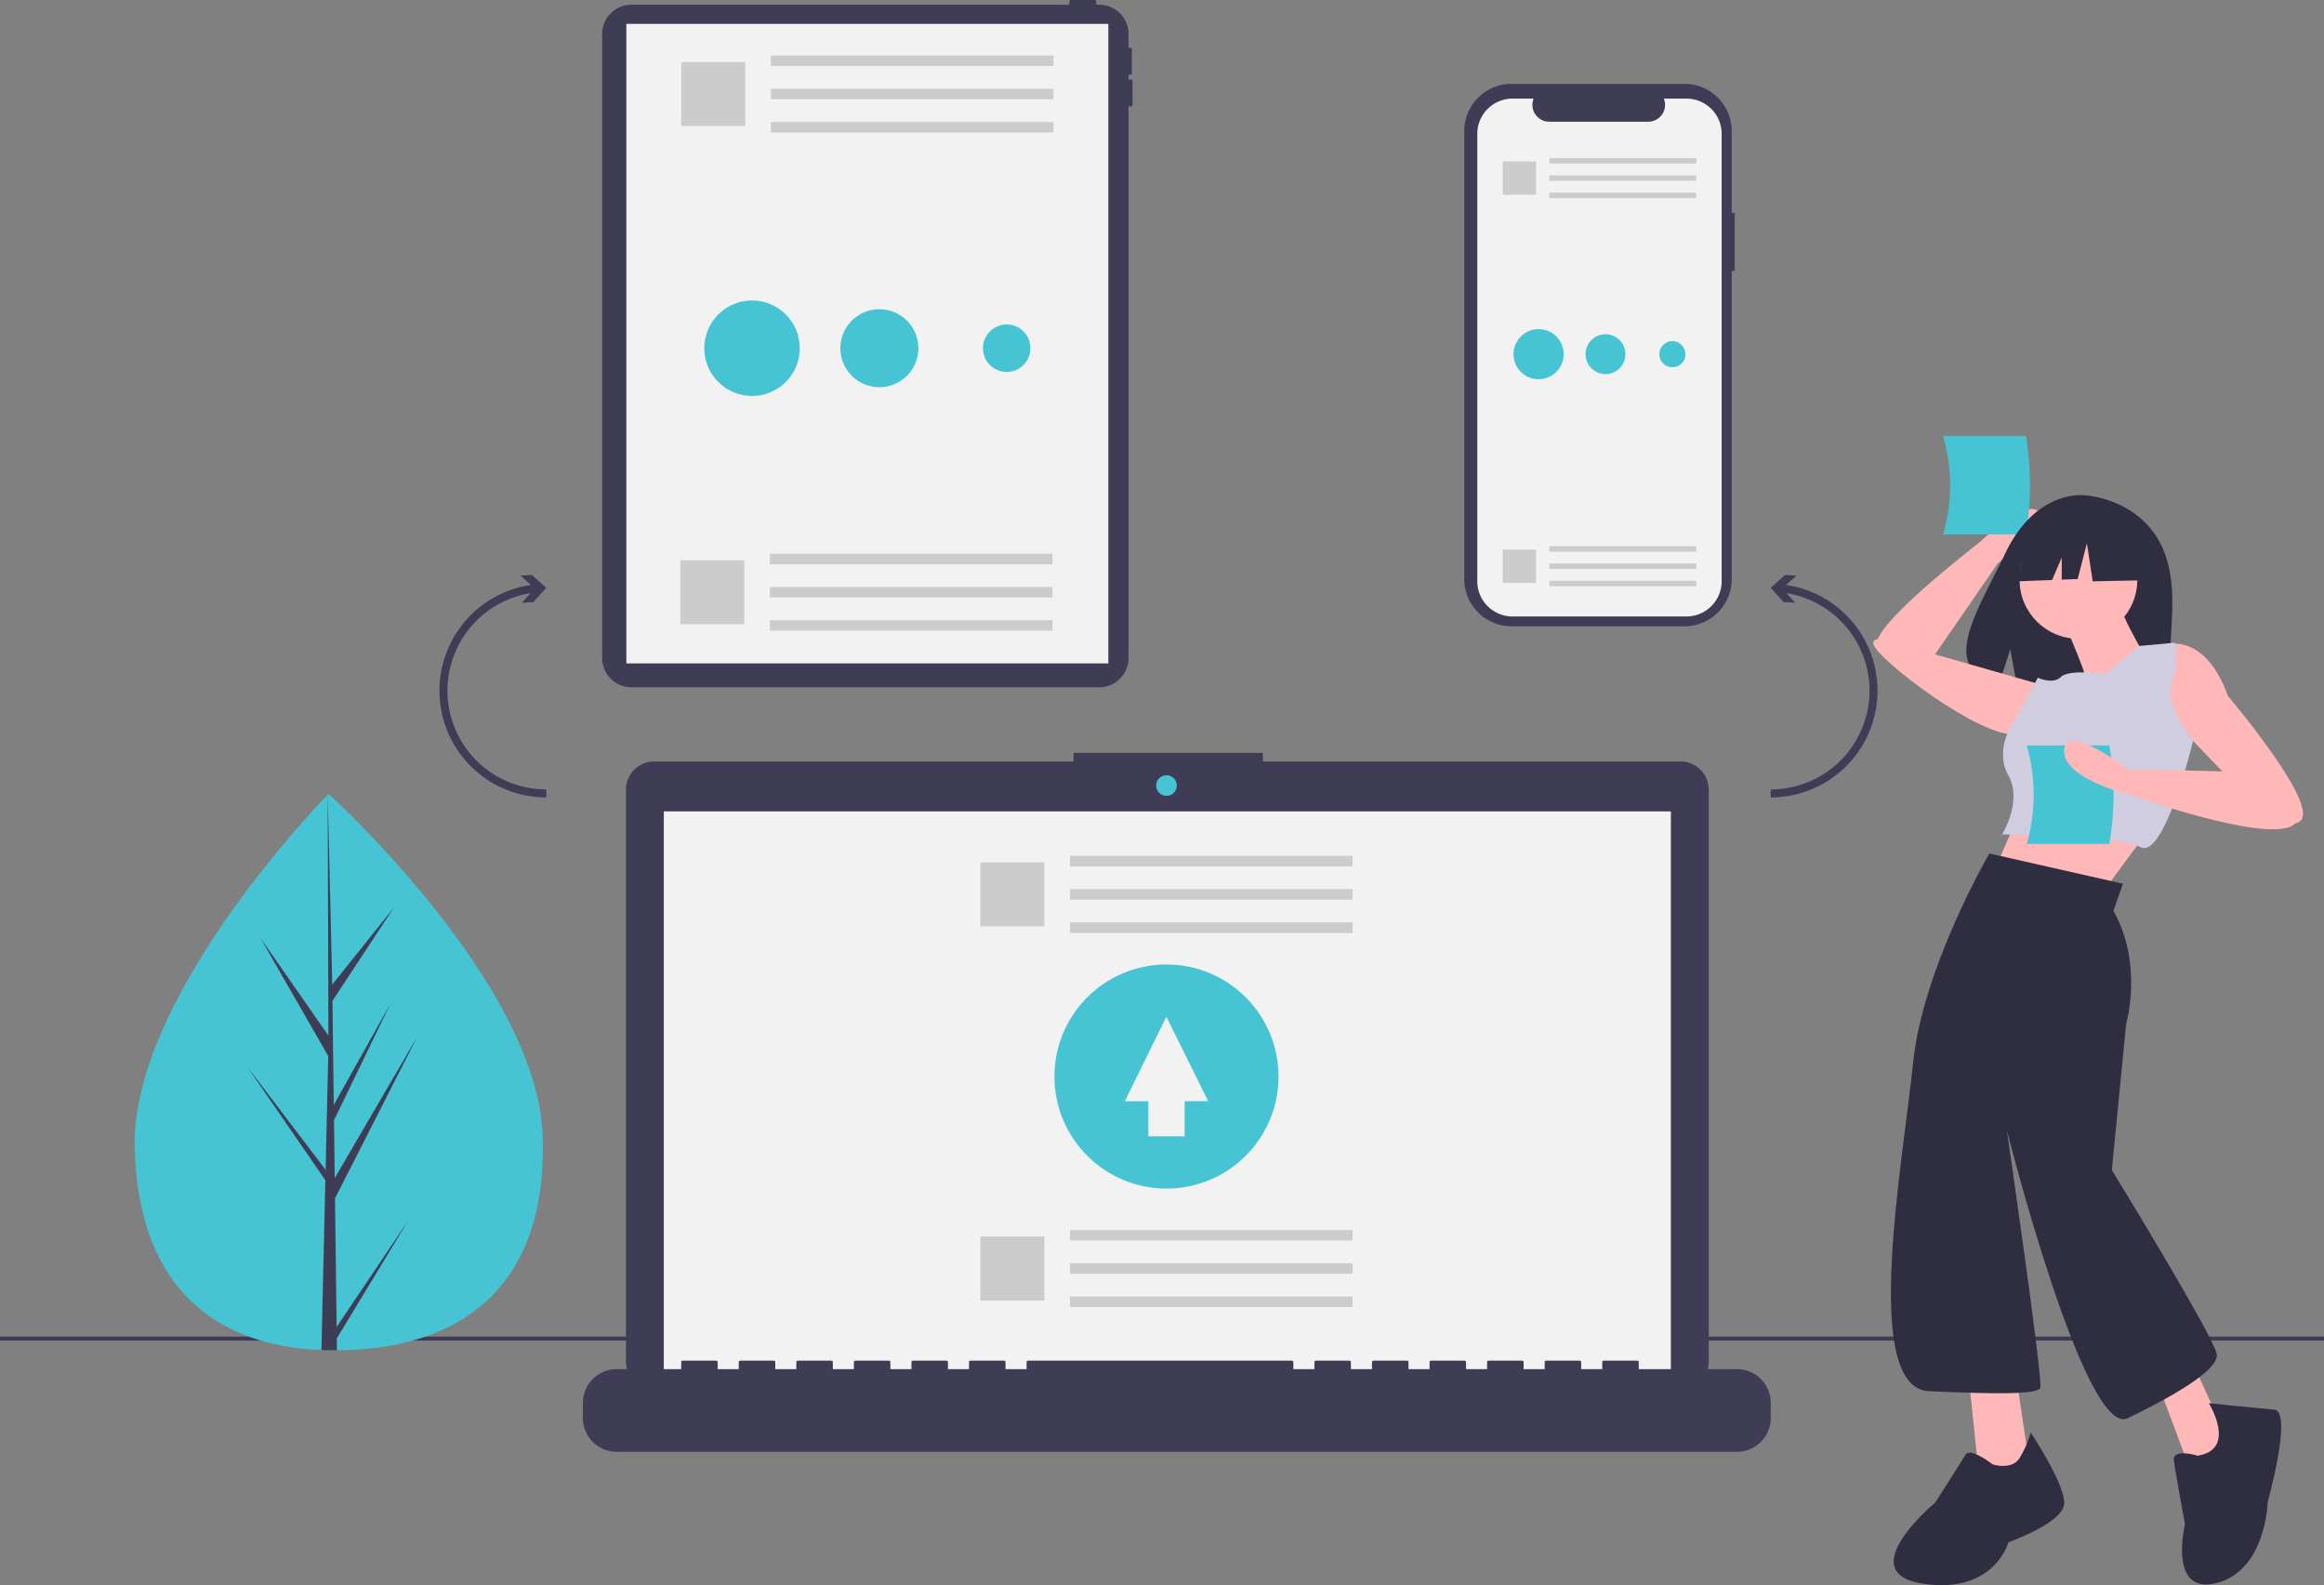 <?xml version="1.0" encoding="UTF-8" standalone="no"?>
<svg
   xmlns:dc="http://purl.org/dc/elements/1.1/"
   xmlns:cc="http://creativecommons.org/ns#"
   xmlns:rdf="http://www.w3.org/1999/02/22-rdf-syntax-ns#"
   xmlns:svg="http://www.w3.org/2000/svg"
   xmlns="http://www.w3.org/2000/svg"
   xmlns:sodipodi="http://sodipodi.sourceforge.net/DTD/sodipodi-0.dtd"
   xmlns:inkscape="http://www.inkscape.org/namespaces/inkscape"
   inkscape:version="1.0 (4035a4fb49, 2020-05-01)"
   sodipodi:docname="undraw_file_sync_ot38.svg"
   version="1.1"
   viewBox="0 0 1161.522 792.25"
   height="792.25"
   width="1161.522"
   data-name="Layer 1"
   id="b788e214-8c62-4533-b5b0-3b3e1bf4c8d8">
  <rect x="0" y="0" width="1161.522" height="792.25" fill="#808080" stroke="none"/>
  <defs
     id="defs137" />
  <sodipodi:namedview
     inkscape:current-layer="b788e214-8c62-4533-b5b0-3b3e1bf4c8d8"
     inkscape:window-maximized="1"
     inkscape:window-y="-8"
     inkscape:window-x="-8"
     inkscape:cy="466.97635"
     inkscape:cx="630.68702"
     inkscape:zoom="0.56050854"
     showgrid="false"
     id="namedview135"
     inkscape:window-height="837"
     inkscape:window-width="1600"
     inkscape:pageshadow="2"
     inkscape:pageopacity="0"
     guidetolerance="10"
     gridtolerance="10"
     objecttolerance="10"
     borderopacity="1"
     bordercolor="#666666"
     pagecolor="#ffffff" />
  <title
     id="title2">file_sync</title>
  <path
     id="path4"
     fill="#3f3d56"
     transform="translate(-19.239 -53.875)"
     d="M584.621,93.574h-1.346v-2.355h1.009a.673.673,0,0,0,.673-.673V78.435a.673.673,0,0,0-.673-.673h-1.009V70.883a14.653,14.653,0,0,0-14.653-14.653h-1.495V54.548a.673.673,0,0,0-.673-.673H554.342a.673.673,0,0,0-.673.673v1.682H334.837a14.653,14.653,0,0,0-14.653,14.653v311.838a14.653,14.653,0,0,0,14.653,14.653H568.622a14.653,14.653,0,0,0,14.653-14.653V107.032h1.346a.673.673,0,0,0,.673-.673V94.247A.673.673,0,0,0,584.621,93.574Z" />
  <rect
     id="rect6"
     fill="#f2f2f2"
     height="319.62"
     width="240.89"
     y="11.94"
     x="313.055" />
  <rect
     id="rect8"
     fill="#3f3d56"
     height="2"
     width="1161.522"
     y="668" />
  <path
     style="fill:#47c4d4;fill-opacity:1"
     id="path10"
     fill="#38d39f"
     transform="translate(-19.239 -53.875)"
     d="M290.491,622.122c2.243,76.794-42.627,104.937-98.938,106.581q-1.962.057-3.906.07-3.917.03-7.758-.13c-50.927-2.114-91.24-29.148-93.325-100.566-2.158-73.909,89.578-169.939,96.461-177.042.006-0.0.006-0.0.012-.007.261-.271.395-.406.395-.406S288.249,545.335,290.491,622.122Z" />
  <path
     id="path12"
     fill="#3f3d56"
     transform="translate(-19.239 -53.875)"
     d="M187.499,717.066l35.771-53.194-35.697,58.917.075,5.986q-3.917.03-7.758-.13l1.774-76.942-.049-.594.065-.115.17-7.271-39.173-56.875,39.127,51.433.139,1.537,1.34-58.133L149.447,522.719l33.931,48.754-.354-120.436.001-.401.012.394,2.246,94.92,30.836-38.557-30.736,46.734.673,51.999,28.376-50.749-28.272,58.393.375,28.914,41.266-70.692-41.141,80.779Z" />
  <path
     id="path14"
     fill="#3f3d56"
     transform="translate(-19.239 -53.875)"
     d="M886.239,160.207h-1.49V119.4A23.618,23.618,0,0,0,861.131,95.781H774.675a23.618,23.618,0,0,0-23.618,23.618V343.273a23.618,23.618,0,0,0,23.618,23.618H861.131a23.618,23.618,0,0,0,23.618-23.618V189.255H886.239Z" />
  <path
     id="path16"
     fill="#f2f2f2"
     transform="translate(-19.239 -53.875)"
     d="M879.72,120.788V344.335a17.639,17.639,0,0,1-17.635,17.642H775.211a17.638,17.638,0,0,1-17.635-17.642V120.788a17.637,17.637,0,0,1,17.635-17.635h10.54a8.379,8.379,0,0,0,7.759,11.542h49.53a8.379,8.379,0,0,0,7.759-11.542h11.285A17.637,17.637,0,0,1,879.72,120.788Z" />
  <rect
     id="rect18"
     fill="#ccc"
     height="2.727"
     width="73.396"
     y="79"
     x="774.348" />
  <rect
     id="rect20"
     fill="#ccc"
     height="2.727"
     width="73.396"
     y="87.636"
     x="774.348" />
  <rect
     id="rect22"
     fill="#ccc"
     height="2.727"
     width="73.396"
     y="96.273"
     x="774.348" />
  <rect
     id="rect24"
     fill="#ccc"
     height="16.629"
     width="16.629"
     y="80.686"
     x="751.073" />
  <rect
     id="rect26"
     fill="#ccc"
     height="2.727"
     width="73.396"
     y="273"
     x="774.348" />
  <rect
     id="rect28"
     fill="#ccc"
     height="2.727"
     width="73.396"
     y="281.636"
     x="774.348" />
  <rect
     id="rect30"
     fill="#ccc"
     height="2.727"
     width="73.396"
     y="290.273"
     x="774.348" />
  <rect
     id="rect32"
     fill="#ccc"
     height="16.629"
     width="16.629"
     y="274.685"
     x="751.073" />
  <path
     id="path34"
     fill="#3f3d56"
     transform="translate(-19.239 -53.875)"
     d="M859.147,434.443H650.425v-4.302H555.783v4.302H346.201a14.118,14.118,0,0,0-14.118,14.118V734.365a14.118,14.118,0,0,0,14.118,14.118H859.147a14.118,14.118,0,0,0,14.118-14.118V448.561A14.118,14.118,0,0,0,859.147,434.443Z" />
  <rect
     id="rect36"
     fill="#f2f2f2"
     height="283.927"
     width="503.325"
     y="405.519"
     x="331.772" />
  <circle
     style="fill:#47c4d4;fill-opacity:1"
     id="circle38"
     fill="#38d39f"
     r="5.162"
     cy="392.613"
     cx="583.005" />
  <path
     id="path40"
     fill="#3f3d56"
     transform="translate(-19.239 -53.875)"
     d="M887.397,738.159H838.276v-3.539a.702.702,0,0,0-.702-.702H820.733a.702.702,0,0,0-.702.702v3.539h-10.526v-3.539a.702.702,0,0,0-.702-.702H791.962a.702.702,0,0,0-.702.702v3.539h-10.526v-3.539a.702.702,0,0,0-.702-.702H763.191a.702.702,0,0,0-.702.702v3.539H751.963v-3.539a.702.702,0,0,0-.702-.702H734.42a.702.702,0,0,0-.702.702v3.539H723.192v-3.539a.702.702,0,0,0-.702-.702H705.649a.702.702,0,0,0-.702.702v3.539h-10.526v-3.539a.702.702,0,0,0-.702-.702H676.878a.702.702,0,0,0-.702.702v3.539h-10.526v-3.539a.702.702,0,0,0-.702-.702H533.022a.702.702,0,0,0-.702.702v3.539h-10.526v-3.539a.702.702,0,0,0-.702-.702H504.251a.702.702,0,0,0-.702.702v3.539h-10.526v-3.539a.702.702,0,0,0-.702-.702H475.48a.702.702,0,0,0-.702.702v3.539h-10.526v-3.539a.702.702,0,0,0-.702-.702H446.709a.702.702,0,0,0-.702.702v3.539h-10.526v-3.539a.702.702,0,0,0-.702-.702H417.938a.702.702,0,0,0-.702.702v3.539h-10.526v-3.539a.702.702,0,0,0-.702-.702H389.167a.702.702,0,0,0-.702.702v3.539h-10.526v-3.539a.702.702,0,0,0-.702-.702H360.396a.702.702,0,0,0-.702.702v3.539H327.415a16.842,16.842,0,0,0-16.842,16.842v7.615a16.842,16.842,0,0,0,16.842,16.842H887.397A16.842,16.842,0,0,0,904.239,762.616v-7.615A16.842,16.842,0,0,0,887.397,738.159Z" />
  <rect
     id="rect42"
     fill="#e6e6e6"
     height="5.248"
     width="141.24"
     y="427.757"
     x="534.788" />
  <rect
     id="rect44"
     fill="#e6e6e6"
     height="5.248"
     width="141.24"
     y="444.376"
     x="534.788" />
  <rect
     id="rect46"
     fill="#e6e6e6"
     height="5.248"
     width="141.24"
     y="460.995"
     x="534.788" />
  <rect
     id="rect48"
     fill="#ccc"
     height="5.248"
     width="141.24"
     y="427.757"
     x="534.788" />
  <rect
     id="rect50"
     fill="#ccc"
     height="5.248"
     width="141.24"
     y="444.376"
     x="534.788" />
  <rect
     id="rect52"
     fill="#ccc"
     height="5.248"
     width="141.24"
     y="460.995"
     x="534.788" />
  <rect
     id="rect54"
     fill="#ccc"
     height="32"
     width="32"
     y="431"
     x="490" />
  <rect
     id="rect56"
     fill="#ccc"
     height="5.248"
     width="141.24"
     y="614.756"
     x="534.788" />
  <rect
     id="rect58"
     fill="#ccc"
     height="5.248"
     width="141.24"
     y="631.376"
     x="534.788" />
  <rect
     id="rect60"
     fill="#ccc"
     height="5.248"
     width="141.24"
     y="647.995"
     x="534.788" />
  <rect
     id="rect62"
     fill="#ccc"
     height="32"
     width="32"
     y="618"
     x="490" />
  <path
     id="path64"
     fill="#3f3d56"
     transform="translate(-19.239 -53.875)"
     d="M943.511,362.922a53.197,53.197,0,0,0-31.606-16.678l5.198-4.696-5.751-.29-7.115,6.431,6.431,7.115,5.751.29-4.309-4.764a49.359,49.359,0,0,1-7.872,98.087v4a53.364,53.364,0,0,0,39.272-89.494Z" />
  <path
     id="path66"
     fill="#3f3d56"
     transform="translate(-19.239 -53.875)"
     d="M252.967,362.922a53.197,53.197,0,0,1,31.606-16.678l-5.198-4.696,5.751-.29,7.115,6.431-6.431,7.115-5.751.29,4.309-4.764a49.359,49.359,0,0,0,7.872,98.087v4a53.364,53.364,0,0,1-39.272-89.494Z" />
  <rect
     id="rect68"
     fill="#ccc"
     height="5.248"
     width="141.24"
     y="27.756"
     x="385.274" />
  <rect
     id="rect70"
     fill="#ccc"
     height="5.248"
     width="141.24"
     y="44.376"
     x="385.274" />
  <rect
     id="rect72"
     fill="#ccc"
     height="5.248"
     width="141.24"
     y="60.995"
     x="385.274" />
  <rect
     id="rect74"
     fill="#ccc"
     height="32"
     width="32"
     y="31"
     x="340.486" />
  <rect
     id="rect76"
     fill="#ccc"
     height="5.248"
     width="141.24"
     y="276.757"
     x="384.788" />
  <rect
     id="rect78"
     fill="#ccc"
     height="5.248"
     width="141.24"
     y="293.376"
     x="384.788" />
  <rect
     id="rect80"
     fill="#ccc"
     height="5.248"
     width="141.24"
     y="309.995"
     x="384.788" />
  <rect
     id="rect82"
     fill="#ccc"
     height="32"
     width="32"
     y="280"
     x="340" />
  <path
     id="path84"
     fill="#ffb8b8"
     transform="translate(-19.239 -53.875)"
     d="M985.771,381.797l31.894-46.306s27.773-22.269,19.813-26.605-28.8,15.993-28.8,15.993-60.124,46.093-50.21,52.526S985.771,381.797,985.771,381.797Z" />
  <path
     style="fill:#47c4d4;fill-opacity:1"
     id="path86"
     fill="#38d39f"
     transform="translate(-19.239 -53.875)"
     d="M990.406,320.986h41.304a144.462,144.462,0,0,0,0-49.247H990.406A88.611,88.611,0,0,1,990.406,320.986Z" />
  <path
     id="path88"
     fill="#2f2e41"
     transform="translate(-19.239 -53.875)"
     d="M1097.791,323.336c-12.412-20.973-36.969-21.95-36.969-21.95s-23.929-3.06-39.279,28.882c-14.308,29.773-34.054,58.519-3.179,65.488l5.577-17.358,3.454,18.65a120.807,120.807,0,0,0,13.21.226c33.065-1.068,64.554.312,63.54-11.553C1102.797,369.948,1109.734,343.516,1097.791,323.336Z" />
  <path
     id="path90"
     fill="#ffb8b8"
     transform="translate(-19.239 -53.875)"
     d="M1031.796,452.616l-15.9,36.57,55.651,8.745s26.235-35.775,28.62-38.16Z" />
  <circle
     id="circle92"
     fill="#ffb8b8"
     r="29.415"
     cy="289.825"
     cx="1038.792" />
  <path
     id="path94"
     fill="#ffb8b8"
     transform="translate(-19.239 -53.875)"
     d="M1050.876,365.165s13.515,30.21,11.925,33.39,28.62-16.695,28.62-16.695-12.72-21.465-11.925-24.645Z" />
  <path
     id="path96"
     fill="#ffb8b8"
     transform="translate(-19.239 -53.875)"
     d="M1095.396,377.885s23.85-13.515,37.365,23.85c0,0,44.52,52.471,36.57,62.011s-38.16-23.055-38.16-23.055l-19.08-19.875s-27.03-7.155-24.645-22.26S1095.396,377.885,1095.396,377.885Z" />
  <path
     id="path98"
     fill="#ffb8b8"
     transform="translate(-19.239 -53.875)"
     d="M1039.746,396.17l-55.651-15.9s-29.415-11.925-28.62-4.77,54.061,47.701,71.551,45.316S1039.746,396.17,1039.746,396.17Z" />
  <path
     id="path100"
     fill="#d0cde1"
     transform="translate(-19.239 -53.875)"
     d="M1071.546,390.605s-18.285-2.385-22.26,1.59-11.528.398-11.528.398L1025.038,415.648s-9.143,13.118-1.988,25.838-3.18,29.415-3.18,29.415,57.241,0,69.166,6.36,26.298-53.068,26.298-53.068-14.77-18.085-10.795-29.215,1.59-19.875,1.59-19.875l-17.49,1.59Z" />
  <polygon
     id="polygon102"
     fill="#ffb8b8"
     points="983.936 688.124 990.297 749.34 1014.942 736.62 1006.992 683.354 983.936 688.124" />
  <polygon
     id="polygon104"
     fill="#ffb8b8"
     points="1076.952 687.329 1097.648 742.67 1117.523 728.36 1092.853 674.609 1076.952 687.329" />
  <path
     id="path106"
     fill="#2f2e41"
     transform="translate(-19.239 -53.875)"
     d="M1034.181,769.824a49.649,49.649,0,0,1-5.565,12.72c-3.975,6.36-13.515,3.18-13.515,3.18s-11.13-8.745-13.515-4.77-15.105,23.85-15.105,23.85-42.135,34.98-6.36,40.545,42.93-20.67,42.93-20.67,27.03-9.54,27.825-19.08S1034.181,769.824,1034.181,769.824Z" />
  <path
     id="path108"
     fill="#2f2e41"
     transform="translate(-19.239 -53.875)"
     d="M1117.657,781.414s-12.72-3.975-11.925,2.385,5.565,31.8,5.565,31.8-8.745,35.775,15.9,29.415,25.44-40.545,25.44-40.545,12.72-45.316,3.18-46.111-32.595-3.18-32.595-3.18S1137.532,778.234,1117.657,781.414Z" />
  <polygon
     id="polygon110"
     fill="#2f2e41"
     points="1073.065 267.439 1048.804 254.731 1015.301 259.93 1008.369 290.545 1025.624 289.881 1030.444 278.634 1030.444 289.696 1038.406 289.389 1043.027 271.483 1045.916 290.545 1074.22 289.967 1073.065 267.439" />
  <path
     id="path112"
     fill="#2f2e41"
     transform="translate(-19.239 -53.875)"
     d="M1080.291,495.546l-66.781-15.105s-33.39,57.241-38.16,104.941-26.235,162.182,7.95,163.772,54.061,1.59,55.651-1.59-16.695-128.791-16.695-128.791,38.955,154.232,60.421,143.897,45.316-23.85,44.52-31.8-52.471-92.221-52.471-92.221l7.155-73.141s8.745-29.415-6.36-56.446Z" />
  <path
     style="fill:#47c4d4;fill-opacity:1"
     id="path114"
     fill="#38d39f"
     transform="translate(-19.239 -53.875)"
     d="M1032.162,475.672h41.304a144.462,144.462,0,0,0,0-49.247H1032.162A88.612,88.612,0,0,1,1032.162,475.672Z" />
  <path
     id="path116"
     fill="#ffb8b8"
     transform="translate(-19.239 -53.875)"
     d="M1152.637,439.896l-69.961-1.59s-31.005-23.85-31.8-9.54,32.595,22.26,32.595,22.26,71.782,25.758,82.797,14.469Z" />
  <circle
     style="fill:#47c4d4;fill-opacity:1"
     id="circle118"
     fill="#38d39f"
     r="23.864"
     cy="174.031"
     cx="375.864" />
  <circle
     style="fill:#47c4d4;fill-opacity:1"
     id="circle120"
     fill="#38d39f"
     r="19.5"
     cy="174.031"
     cx="439.5" />
  <circle
     style="fill:#47c4d4;fill-opacity:1"
     id="circle122"
     fill="#38d39f"
     r="11.864"
     cy="174.031"
     cx="503.136" />
  <circle
     style="fill:#47c4d4;fill-opacity:1"
     id="circle124"
     fill="#38d39f"
     r="12.536"
     cy="177.02"
     cx="768.978" />
  <circle
     style="fill:#47c4d4;fill-opacity:1"
     id="circle126"
     fill="#38d39f"
     r="9.967"
     cy="177.02"
     cx="802.409" />
  <circle
     style="fill:#47c4d4;fill-opacity:1"
     id="circle128"
     fill="#38d39f"
     r="6.536"
     cy="177.02"
     cx="835.839" />
  <circle
     style="fill:#47c4d4;fill-opacity:1"
     id="circle130"
     fill="#38d39f"
     r="56"
     cy="538.032"
     cx="583" />
  <polygon
     style="fill:#f2f2f2;fill-opacity:1"
     id="polygon132"
     fill="#d0cde1"
     points="603.834 550.347 582.946 508.159 562.166 550.401 573.908 550.386 573.908 567.904 592.083 567.904 592.083 550.362 603.834 550.347" />
</svg>

